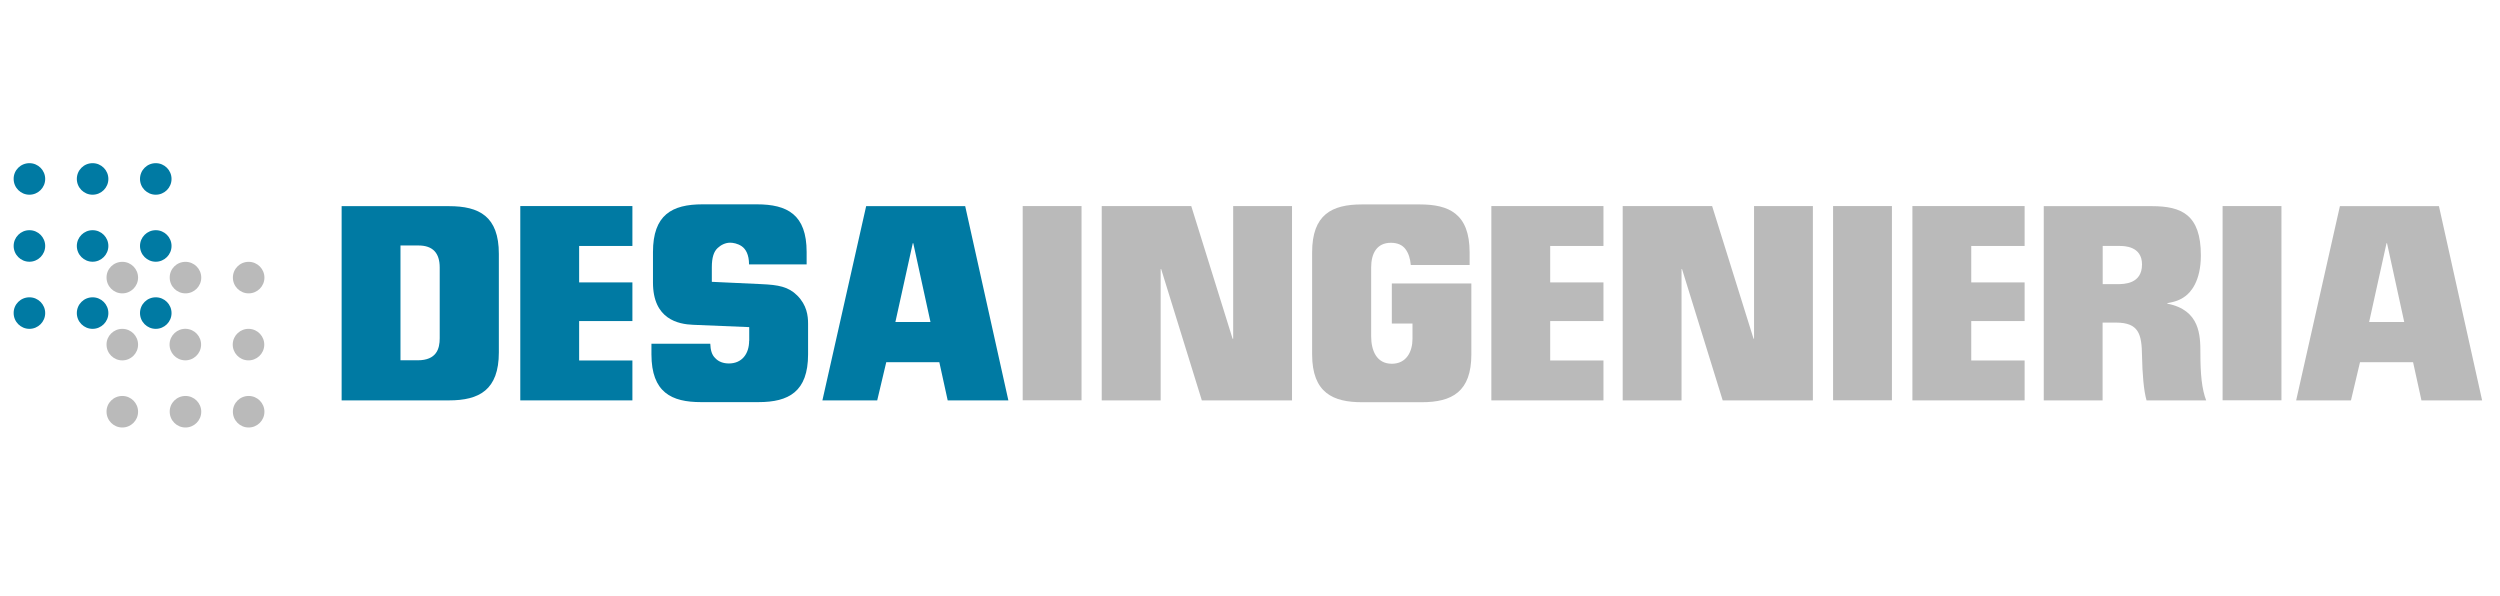 <?xml version="1.0" encoding="UTF-8"?> <svg xmlns="http://www.w3.org/2000/svg" xmlns:xlink="http://www.w3.org/1999/xlink" version="1.1" id="Capa_1" x="0px" y="0px" viewBox="0 0 260 62" style="enable-background:new 0 0 260 62;" xml:space="preserve"> <style type="text/css"> .st0{fill-rule:evenodd;clip-rule:evenodd;fill:#007AA3;} .st1{fill-rule:evenodd;clip-rule:evenodd;fill:#BABABA;} </style> <path class="st0" d="M35.53,41.64H46.7c3.13,0,5.18-1.08,5.18-4.99V26.4c0-3.91-2.05-4.96-5.18-4.96H35.53V41.64z M43.52,25.53 c1.5,0,2.21,0.79,2.21,2.29v7.36c0,1.08-0.32,2.29-2.29,2.29h-1.79V25.53H43.52z"></path> <polygon class="st0" points="54.11,41.64 65.77,41.64 65.77,37.49 60.23,37.49 60.23,33.39 65.77,33.39 65.77,29.37 60.23,29.37 60.23,25.58 65.77,25.58 65.77,21.43 54.11,21.43 "></polygon> <path class="st0" d="M77.91,35.44c0,1.37-0.76,2.36-2.1,2.36c-0.58,0-1.08-0.18-1.42-0.55c-0.37-0.34-0.5-0.87-0.52-1.5h-6.12v1.1 c0,3.97,2.1,4.97,5.15,4.97h5.99c3.13,0,5.15-1.08,5.15-4.97v-3.18c0-0.84-0.13-1.94-1.13-2.94c-0.92-0.92-1.97-1.1-3.7-1.18 l-5.18-0.24v-1.5c0-1.05,0.21-1.65,0.61-2.02c0.34-0.32,0.81-0.55,1.29-0.55c0.29,0,0.79,0.08,1.21,0.37 c0.42,0.29,0.76,0.87,0.76,1.89h5.99v-1.29c0-3.89-2-4.96-5.18-4.96h-5.65c-3.18,0-5.15,1.1-5.15,4.96v3.18 c0,3.81,2.63,4.33,4.18,4.39l5.83,0.24V35.44z"></path> <path class="st0" d="M85.53,41.64h5.7l0.94-3.97h5.52l0.87,3.97h6.31l-4.49-20.2h-10.3L85.53,41.64z M96.77,33.49h-3.65l1.81-8.2 h0.05L96.77,33.49z"></path> <rect x="106.36" y="21.43" class="st1" width="6.12" height="20.2"></rect> <polygon class="st1" points="114.58,41.64 120.71,41.64 120.71,27.98 120.76,27.98 124.99,41.64 134.37,41.64 134.37,21.43 128.25,21.43 128.25,35.23 128.19,35.23 123.89,21.43 114.58,21.43 "></polygon> <path class="st1" d="M144.75,29.47v4.18h2.15v1.58c0,1.34-0.63,2.6-2.15,2.6c-1.6,0-2.15-1.39-2.15-2.86v-7.15 c0-1.45,0.58-2.57,2.05-2.57c0.71,0,1.21,0.24,1.52,0.66c0.32,0.42,0.5,1,0.55,1.65h6.12v-1.31c0-4.05-2.18-4.99-5.18-4.99h-6.02 c-3.13,0-5.18,1.05-5.18,4.99v10.61c0,4.02,2.21,4.97,5.18,4.97h6.23c3.15,0,5.15-1.1,5.15-4.97v-7.38H144.75z"></path> <polygon class="st1" points="155.1,41.64 166.76,41.64 166.76,37.49 161.22,37.49 161.22,33.39 166.76,33.39 166.76,29.37 161.22,29.37 161.22,25.58 166.76,25.58 166.76,21.43 155.1,21.43 "></polygon> <polygon class="st1" points="168.76,41.64 174.88,41.64 174.88,27.98 174.93,27.98 179.16,41.64 188.54,41.64 188.54,21.43 182.42,21.43 182.42,35.23 182.37,35.23 178.06,21.43 168.76,21.43 "></polygon> <rect x="190.64" y="21.43" class="st1" width="6.12" height="20.2"></rect> <polygon class="st1" points="198.89,41.64 210.56,41.64 210.56,37.49 205.01,37.49 205.01,33.39 210.56,33.39 210.56,29.37 205.01,29.37 205.01,25.58 210.56,25.58 210.56,21.43 198.89,21.43 "></polygon> <path class="st1" d="M212.55,41.64h6.12v-8.09h1.39c2.39,0,2.68,1.21,2.71,3.47c0.03,1.81,0.18,3.63,0.47,4.62h6.2 c-0.45-1.18-0.6-2.71-0.6-4.91c0-1.84-0.03-4.49-3.44-5.15v-0.05c0.71-0.13,1.31-0.29,1.89-0.74c0.5-0.37,1.6-1.5,1.6-4.23 c0-4.23-2-5.12-5.1-5.12h-11.24V41.64z M220.46,25.58c0.42,0,2.31,0,2.31,1.92c0,2.05-1.89,2.05-2.57,2.05h-1.52v-3.97H220.46z"></path> <rect x="231.15" y="21.43" class="st1" width="6.12" height="20.2"></rect> <path class="st1" d="M238.8,41.64h5.7l0.94-3.97h5.52l0.87,3.97h6.31l-4.49-20.2h-10.3L238.8,41.64z M250.04,33.49h-3.65l1.81-8.2 h0.05L250.04,33.49z"></path> <path class="st1" d="M12.72,27.23c0.91,0,1.64,0.74,1.64,1.64c0,0.91-0.74,1.64-1.64,1.64c-0.91,0-1.64-0.74-1.64-1.64 C11.07,27.96,11.81,27.23,12.72,27.23z"></path> <path class="st1" d="M12.72,34.2c0.91,0,1.64,0.74,1.64,1.64c0,0.91-0.74,1.64-1.64,1.64c-0.91,0-1.64-0.74-1.64-1.64 C11.07,34.94,11.81,34.2,12.72,34.2z"></path> <path class="st1" d="M12.72,41.18c0.91,0,1.64,0.74,1.64,1.64c0,0.91-0.74,1.64-1.64,1.64c-0.91,0-1.64-0.74-1.64-1.64 C11.07,41.91,11.81,41.18,12.72,41.18z"></path> <path class="st1" d="M19.29,27.23c0.91,0,1.64,0.74,1.64,1.64c0,0.91-0.74,1.64-1.64,1.64c-0.91,0-1.64-0.74-1.64-1.64 C17.64,27.96,18.38,27.23,19.29,27.23z"></path> <ellipse transform="matrix(0.038 -0.999 0.999 0.038 -17.273 53.744)" class="st1" cx="19.29" cy="35.85" rx="1.64" ry="1.64"></ellipse> <path class="st1" d="M19.29,41.18c0.91,0,1.64,0.74,1.64,1.64c0,0.91-0.74,1.64-1.64,1.64c-0.91,0-1.64-0.74-1.64-1.64 C17.64,41.91,18.38,41.18,19.29,41.18z"></path> <path class="st1" d="M25.86,27.23c0.91,0,1.64,0.74,1.64,1.64c0,0.91-0.74,1.64-1.64,1.64c-0.91,0-1.64-0.74-1.64-1.64 C24.22,27.96,24.95,27.23,25.86,27.23z"></path> <ellipse transform="matrix(0.038 -0.999 0.999 0.038 -10.953 60.311)" class="st1" cx="25.86" cy="35.85" rx="1.64" ry="1.64"></ellipse> <path class="st0" d="M3.06,16.97c0.91,0,1.64,0.74,1.64,1.64c0,0.91-0.74,1.64-1.64,1.64c-0.91,0-1.64-0.74-1.64-1.64 C1.41,17.7,2.15,16.97,3.06,16.97z"></path> <path class="st0" d="M3.06,23.94c0.91,0,1.64,0.74,1.64,1.64s-0.74,1.64-1.64,1.64c-0.91,0-1.64-0.74-1.64-1.64 S2.15,23.94,3.06,23.94z"></path> <path class="st0" d="M3.06,30.92c0.91,0,1.64,0.74,1.64,1.64c0,0.91-0.74,1.64-1.64,1.64c-0.91,0-1.64-0.74-1.64-1.64 C1.41,31.65,2.15,30.92,3.06,30.92z"></path> <path class="st0" d="M9.63,16.97c0.91,0,1.64,0.74,1.64,1.64c0,0.91-0.74,1.64-1.64,1.64c-0.91,0-1.64-0.74-1.64-1.64 C7.99,17.7,8.72,16.97,9.63,16.97z"></path> <path class="st0" d="M9.63,23.94c0.91,0,1.64,0.74,1.64,1.64s-0.74,1.64-1.64,1.64c-0.91,0-1.64-0.74-1.64-1.64 S8.72,23.94,9.63,23.94z"></path> <path class="st0" d="M9.63,30.92c0.91,0,1.64,0.74,1.64,1.64c0,0.91-0.74,1.64-1.64,1.64c-0.91,0-1.64-0.74-1.64-1.64 C7.99,31.65,8.72,30.92,9.63,30.92z"></path> <path class="st0" d="M16.2,16.97c0.91,0,1.64,0.74,1.64,1.64c0,0.91-0.74,1.64-1.64,1.64c-0.91,0-1.64-0.74-1.64-1.64 C14.56,17.7,15.29,16.97,16.2,16.97z"></path> <path class="st0" d="M16.2,23.94c0.91,0,1.64,0.74,1.64,1.64s-0.74,1.64-1.64,1.64c-0.91,0-1.64-0.74-1.64-1.64 S15.29,23.94,16.2,23.94z"></path> <path class="st0" d="M16.2,30.92c0.91,0,1.64,0.74,1.64,1.64c0,0.91-0.74,1.64-1.64,1.64c-0.91,0-1.64-0.74-1.64-1.64 C14.56,31.65,15.29,30.92,16.2,30.92z"></path> <path class="st1" d="M25.86,41.18c0.91,0,1.64,0.74,1.64,1.64c0,0.91-0.74,1.64-1.64,1.64c-0.91,0-1.64-0.74-1.64-1.64 C24.22,41.91,24.95,41.18,25.86,41.18z"></path> </svg> 